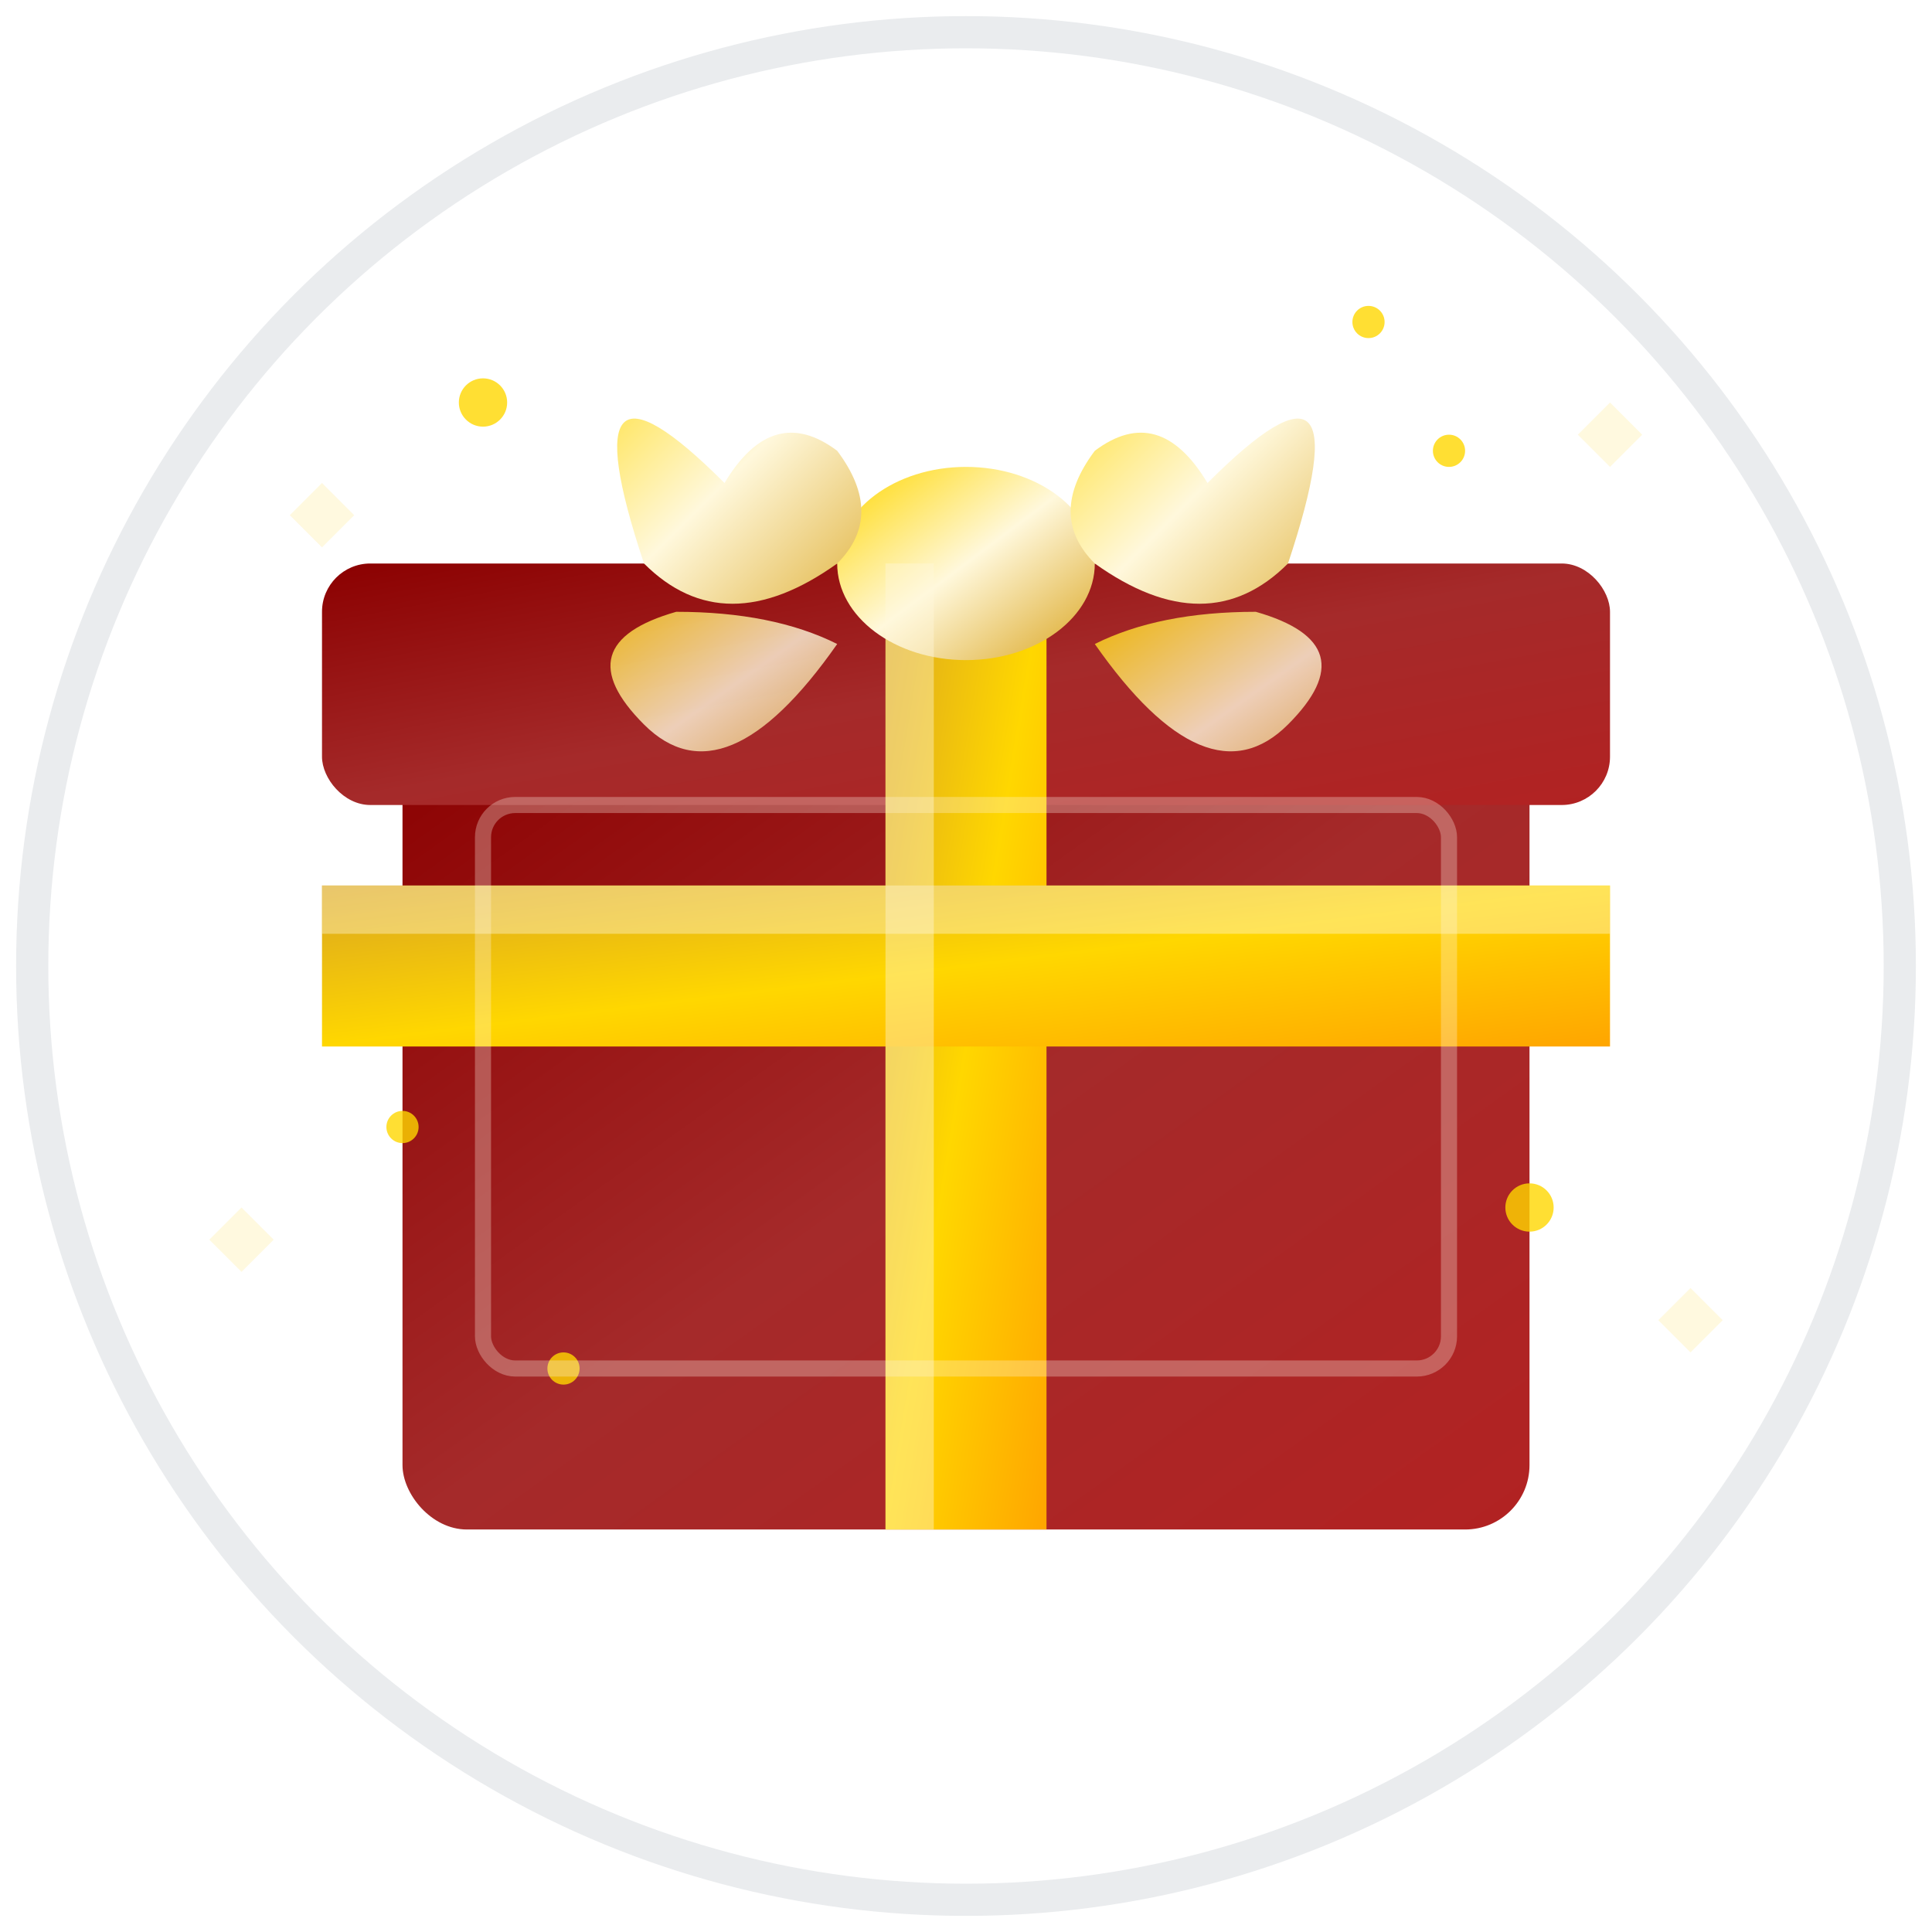 <svg xmlns="http://www.w3.org/2000/svg" viewBox="0 0 120 120" width="120" height="120">
  <defs>
    <linearGradient id="boxGradient" x1="0%" y1="0%" x2="100%" y2="100%">
      <stop offset="0%" style="stop-color:#8B0000;stop-opacity:1" />
      <stop offset="50%" style="stop-color:#A52A2A;stop-opacity:1" />
      <stop offset="100%" style="stop-color:#B22222;stop-opacity:1" />
    </linearGradient>
    <linearGradient id="ribbonGradient" x1="0%" y1="0%" x2="100%" y2="100%">
      <stop offset="0%" style="stop-color:#DAA520;stop-opacity:1" />
      <stop offset="50%" style="stop-color:#FFD700;stop-opacity:1" />
      <stop offset="100%" style="stop-color:#FFA500;stop-opacity:1" />
    </linearGradient>
    <linearGradient id="bowGradient" x1="0%" y1="0%" x2="100%" y2="100%">
      <stop offset="0%" style="stop-color:#FFD700;stop-opacity:1" />
      <stop offset="50%" style="stop-color:#FFF8DC;stop-opacity:1" />
      <stop offset="100%" style="stop-color:#DAA520;stop-opacity:1" />
    </linearGradient>
    <filter id="shadow">
      <feDropShadow dx="3" dy="3" stdDeviation="3" flood-opacity="0.3"/>
    </filter>
    <filter id="glow">
      <feGaussianBlur stdDeviation="2" result="coloredBlur"/>
      <feMerge> 
        <feMergeNode in="coloredBlur"/>
        <feMergeNode in="SourceGraphic"/>
      </feMerge>
    </filter>
  </defs>
  
  <!-- Background circle with subtle gradient -->
  <circle cx="60" cy="60" r="58" fill="none" stroke="#2C3E50" stroke-width="2" opacity="0.1"/>
  
  <!-- Gift box base -->
  <rect x="25" y="45" width="70" height="50" rx="4" ry="4" fill="url(#boxGradient)" filter="url(#shadow)"/>
  
  <!-- Gift box lid -->
  <rect x="20" y="35" width="80" height="15" rx="3" ry="3" fill="url(#boxGradient)" filter="url(#shadow)"/>
  
  <!-- Vertical ribbon -->
  <rect x="55" y="35" width="10" height="60" fill="url(#ribbonGradient)"/>
  
  <!-- Horizontal ribbon -->
  <rect x="20" y="55" width="80" height="10" fill="url(#ribbonGradient)"/>
  
  <!-- Bow center knot -->
  <ellipse cx="60" cy="35" rx="8" ry="6" fill="url(#bowGradient)" filter="url(#glow)"/>
  
  <!-- Bow left loop -->
  <path d="M 45 30 Q 35 20 40 35 Q 45 40 52 35 Q 55 32 52 28 Q 48 25 45 30 Z" fill="url(#bowGradient)" filter="url(#glow)"/>
  
  <!-- Bow right loop -->
  <path d="M 75 30 Q 85 20 80 35 Q 75 40 68 35 Q 65 32 68 28 Q 72 25 75 30 Z" fill="url(#bowGradient)" filter="url(#glow)"/>
  
  <!-- Bow tails -->
  <path d="M 52 40 Q 45 50 40 45 Q 35 40 42 38 Q 48 38 52 40 Z" fill="url(#bowGradient)" opacity="0.8"/>
  <path d="M 68 40 Q 75 50 80 45 Q 85 40 78 38 Q 72 38 68 40 Z" fill="url(#bowGradient)" opacity="0.8"/>
  
  <!-- Decorative sparkles -->
  <g fill="#FFD700" opacity="0.8">
    <circle cx="30" cy="25" r="1.5"/>
    <circle cx="90" cy="28" r="1"/>
    <circle cx="25" cy="70" r="1"/>
    <circle cx="95" cy="75" r="1.5"/>
    <circle cx="35" cy="85" r="1"/>
    <circle cx="85" cy="20" r="1"/>
  </g>
  
  <!-- Star sparkles -->
  <g fill="#FFF8DC" opacity="0.9">
    <path d="M 20 30 L 22 32 L 20 34 L 18 32 Z"/>
    <path d="M 100 25 L 102 27 L 100 29 L 98 27 Z"/>
    <path d="M 15 75 L 17 77 L 15 79 L 13 77 Z"/>
    <path d="M 105 80 L 107 82 L 105 84 L 103 82 Z"/>
  </g>
  
  <!-- Inner box details -->
  <rect x="30" y="50" width="60" height="35" rx="2" ry="2" fill="none" stroke="#FDF5E6" stroke-width="1" opacity="0.3"/>
  
  <!-- Ribbon shine effect -->
  <rect x="55" y="35" width="3" height="60" fill="#FFF8DC" opacity="0.4"/>
  <rect x="20" y="55" width="80" height="3" fill="#FFF8DC" opacity="0.4"/>
</svg>